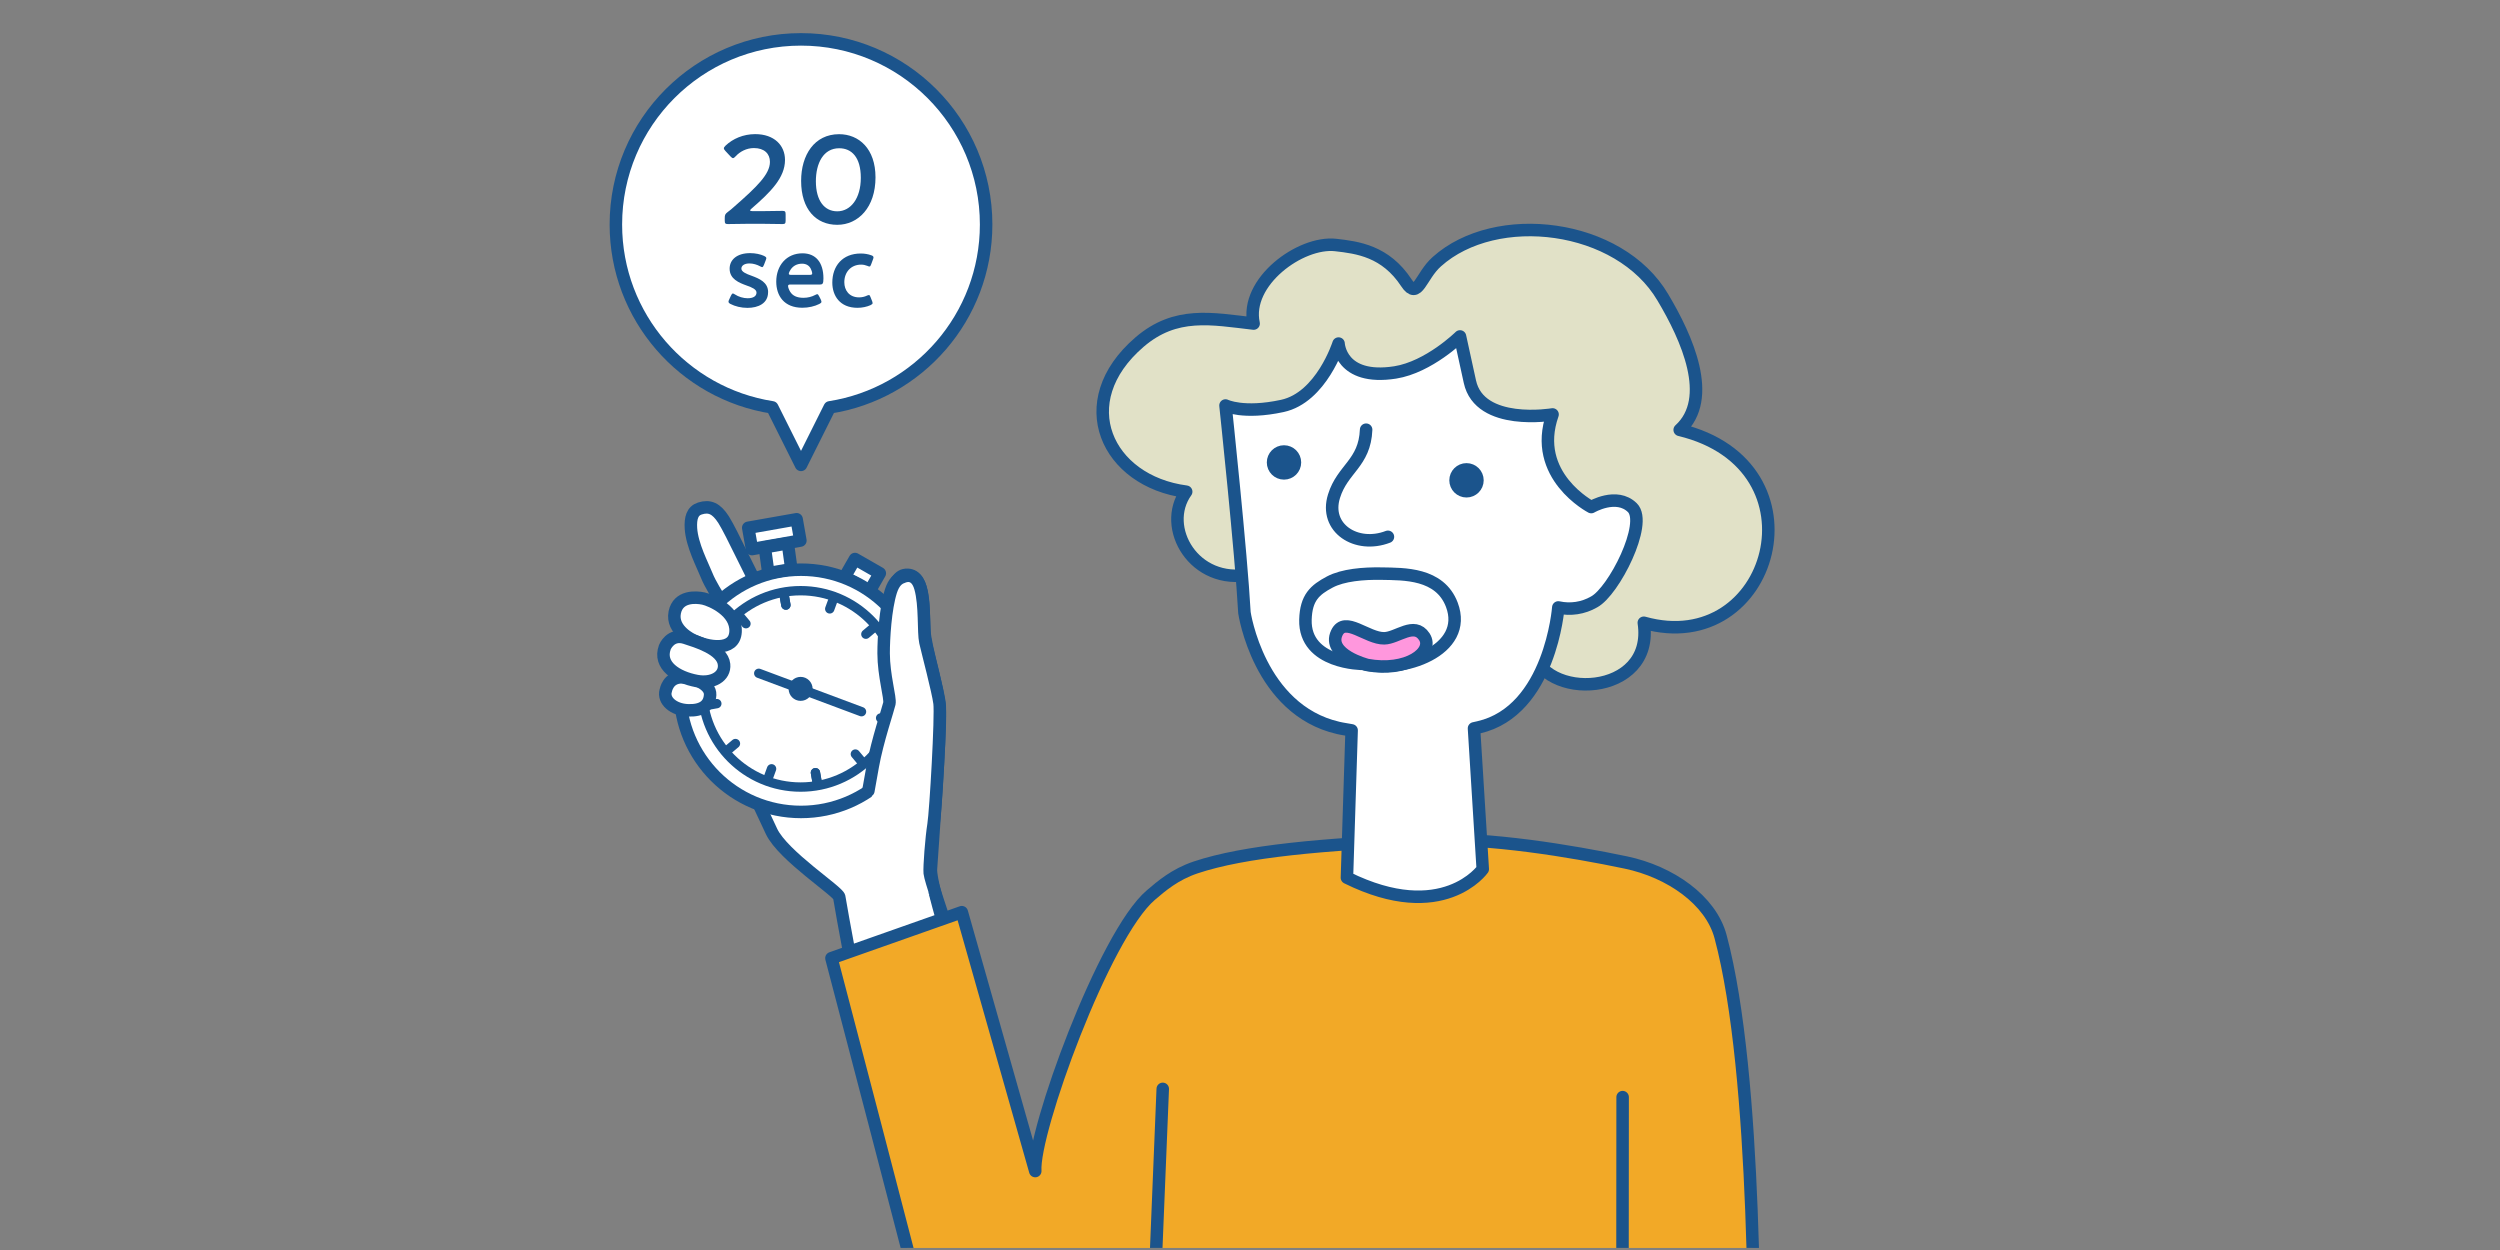 <?xml version="1.0" encoding="UTF-8"?>
<svg id="_レイヤー_1" data-name="レイヤー 1" xmlns="http://www.w3.org/2000/svg" xmlns:xlink="http://www.w3.org/1999/xlink" viewBox="0 0 400 200">
  <rect x="0" y="0" width="400" height="200" fill="#808080" stroke="none"/>
  <defs>
    <style>
      .cls-1 {
        clip-path: url(#clippath);
      }

      .cls-2, .cls-3, .cls-4 {
        fill: none;
      }

      .cls-2, .cls-5, .cls-6 {
        stroke-width: 0px;
      }

      .cls-7 {
        fill: #e1e1c7;
      }

      .cls-7, .cls-8, .cls-9, .cls-10, .cls-3 {
        stroke-width: 2px;
      }

      .cls-7, .cls-8, .cls-9, .cls-10, .cls-3, .cls-11, .cls-4 {
        stroke: #1b548c;
        stroke-linecap: round;
        stroke-linejoin: round;
      }

      .cls-8 {
        fill: #ff97dd;
      }

      .cls-9, .cls-6 {
        fill: #fff;
      }

      .cls-10 {
        fill: #f2a927;
      }

      .cls-11 {
        stroke-width: 2.2px;
      }

      .cls-11, .cls-5 {
        fill: #1b548c;
      }

      .cls-4 {
        stroke-width: 1.5px;
      }
    </style>
    <clipPath id="clippath">
      <rect class="cls-2" x="94.39" y=".34" width="211.21" height="199.33"/>
    </clipPath>
  </defs>
  <g class="cls-1">
    <path class="cls-9" d="M138,163.8s-3.63-19.39-3.72-20.27-8.98-6.6-10.83-10.49-6.73-14.16-6.99-18.23c-.27-4.07,1.24-15.22,1.24-15.22,0,0-3.57-4.87-4.63-7.53-.66-1.65-2.35-4.82-2.52-7.52-.1-1.65.23-2.8,1.43-3.18,1.54-.49,2.63-.04,3.81,1.81.7,1.11,1.83,3.44,2.45,4.69,1.4,2.8,4.86,9.78,4.86,9.78l18.75,11.81s-1.4-7.52.55-13.67c.76-2.4,1.24-3.87,2.83-3.81,2.88.12,2.48,5.84,2.66,8.85s2.3,9.21,2.48,12.92-1.24,22.48-1.42,25.32,5.49,20,5.49,20"/>
    <rect class="cls-9" x="135.67" y="90.36" width="4.58" height="3.32" transform="translate(64.05 -56.43) rotate(29.83)"/>
    <circle class="cls-9" cx="128.16" cy="110.53" r="19.38"/>
    <circle class="cls-4" cx="128.1" cy="110.22" r="15.71"/>
    <rect class="cls-9" x="119.96" y="83.74" width="7.86" height="3.46" transform="translate(-12.96 22.81) rotate(-10)"/>
    <polygon class="cls-9" points="126.62 91.06 122.94 91.71 122.37 87.57 126.05 86.92 126.62 91.06"/>
    <g>
      <g>
        <circle class="cls-4" cx="128.1" cy="110.22" r="1.17"/>
        <g>
          <line class="cls-4" x1="125.39" y1="94.83" x2="125.74" y2="96.81"/>
          <line class="cls-4" x1="130.47" y1="123.63" x2="130.82" y2="125.6"/>
        </g>
        <g>
          <line class="cls-4" x1="125.39" y1="94.83" x2="125.74" y2="96.81"/>
          <line class="cls-4" x1="130.47" y1="123.63" x2="130.82" y2="125.6"/>
        </g>
        <g>
          <line class="cls-4" x1="118.06" y1="98.25" x2="119.35" y2="99.79"/>
          <line class="cls-4" x1="136.86" y1="120.65" x2="138.15" y2="122.19"/>
        </g>
        <line class="cls-4" x1="140.9" y1="114.88" x2="142.78" y2="115.56"/>
        <line class="cls-4" x1="113.42" y1="104.75" x2="115.31" y2="105.44"/>
        <g>
          <line class="cls-4" x1="112.72" y1="112.93" x2="114.69" y2="112.58"/>
          <line class="cls-4" x1="141.51" y1="107.85" x2="143.49" y2="107.51"/>
        </g>
        <g>
          <line class="cls-4" x1="116.14" y1="120.26" x2="117.67" y2="118.97"/>
          <line class="cls-4" x1="138.54" y1="101.47" x2="140.07" y2="100.18"/>
        </g>
        <g>
          <line class="cls-4" x1="122.76" y1="124.9" x2="123.45" y2="123.01"/>
          <line class="cls-4" x1="132.76" y1="97.42" x2="133.45" y2="95.54"/>
        </g>
      </g>
      <line class="cls-4" x1="121.4" y1="107.73" x2="137.84" y2="113.87"/>
    </g>
    <path class="cls-9" d="M110.88,102.41s-3.51-1.54-2.92-4.43c.54-2.65,3.36-2.48,4.6-2.21s5.31,2.04,5.13,5.31-4.51,2.48-6.82,1.33Z"/>
    <path class="cls-9" d="M106.52,110.52s.31-2.21,2.64-2.15c1.86.05,4.55,1.12,4.46,2.8s-1.25,2.57-3.56,2.48-3.99-1.54-3.55-3.14Z"/>
    <path class="cls-9" d="M106.37,103.56s.9-2.28,3.28-1.5c1.73.57,5.96,1.78,6.2,4.25.19,1.94-1.88,3.12-4.37,2.65-3.19-.6-6.17-2.47-5.11-5.39Z"/>
    <path class="cls-7" d="M245.12,103.72c1.47,8.54,19.69,7.94,17.89-4.08,20.63,5.8,29.42-25.17,5.74-30.86,5.52-5.05,1.17-14.72-2.69-21.19-6.95-11.83-26.71-14.23-36.18-5.71-2.57,2.29-3.04,6.14-4.85,3.38-3.35-5.1-7.83-5.66-11.33-6.06-5.62-.63-14.58,5.9-13.12,12.57-6.72-.77-12.47-2.01-18.26,2.97-11.16,9.6-5.22,22.27,7.47,23.93-4.12,5.72,1.31,15.03,10.19,13.23"/>
    <path class="cls-10" d="M184.78,224.62v-19.56s-5.05,6.94-12.62,15.78-19.56,8.2-22.72-4.42c-3.16-12.62-16.41-63.11-16.41-63.11l20.86-7.36,11.75,41.42c-.42-6.23,11.02-37.8,18.5-44.16,1.67-1.42,3.82-3.3,7.16-4.42,7.82-2.62,20.52-3.75,37.02-4.41,9.92-.4,23.05,1.78,31.82,3.62,7.1,1.49,13.58,6,15.15,11.86,5.96,22.21,5.41,68.5,5.41,78.06"/>
    <path class="cls-6" d="M214.13,116.47s.78.18,2.13.39l-.75,23.57c15.38,7.6,21.73-1.37,21.73-1.37l-1.4-22.52.76-.17c11.48-2.64,12.73-19.18,12.73-19.18,1.95.43,3.99.12,5.72-.88,3.17-1.7,8.67-12.58,6.13-15.08s-6.58-.1-6.58-.1c0,0-9.65-5.01-6.19-14.82,0,0-11.66,1.98-13.23-5.25l-1.58-7.23s-4.97,4.9-10.37,5.76c-8.8,1.37-9.06-4.62-9.06-4.62,0,0-2.74,8.63-9,9.98s-9.09-.07-9.09-.07c0,0,2.52,23.67,3.03,33.15,0,0,2.29,15.52,15.02,18.44Z"/>
    <path class="cls-3" d="M214.13,116.47s.78.18,2.13.39l-.75,23.57c15.38,7.6,21.73-1.37,21.73-1.37l-1.4-22.52.76-.17c11.48-2.64,12.73-19.18,12.73-19.18,1.95.43,3.99.12,5.72-.88,3.17-1.7,8.67-12.58,6.13-15.08s-6.58-.1-6.58-.1c0,0-9.65-5.01-6.19-14.82,0,0-11.66,1.98-13.23-5.25l-1.58-7.23s-4.97,4.9-10.37,5.76c-8.8,1.37-9.06-4.62-9.06-4.62,0,0-2.74,8.63-9,9.98s-9.09-.07-9.09-.07c0,0,2.52,23.67,3.03,33.15,0,0,2.29,15.52,15.02,18.44Z"/>
    <path class="cls-3" d="M222.07,85.89c-5.04,1.94-10.23-1.39-8.63-6.5,1.36-4.41,4.92-5.25,5.14-10.64"/>
    <circle class="cls-11" cx="234.64" cy="76.85" r="1.65"/>
    <circle class="cls-11" cx="205.44" cy="73.99" r="1.65"/>
    <line class="cls-10" x1="259.62" y1="175.54" x2="259.58" y2="228.07"/>
    <path class="cls-3" d="M218.01,106.22s-9.33,0-9.14-7.07c.1-3.53,1.5-4.76,3.92-6.04,2.08-1.1,5.35-1.39,8.3-1.33,3.52.07,9.27-.1,11.2,4.97,2.78,7.32-7.81,11.02-14.28,9.46Z"/>
    <path class="cls-8" d="M218.72,106.38s-6.46-1.66-4.83-5.12c1.3-2.77,4.84.92,7.59.87,2.1-.04,4.8-2.72,6.41-.26s-2.81,5.71-9.17,4.52Z"/>
    <line class="cls-10" x1="184.78" y1="205.06" x2="186.04" y2="174.22"/>
    <g>
      <path class="cls-6" d="M157.78,35.92c0-16.36-13.26-29.62-29.62-29.62s-29.62,13.26-29.62,29.62c0,14.79,10.84,27.05,25.02,29.26l4.6,9.2,4.6-9.2c14.17-2.21,25.02-14.47,25.02-29.26Z"/>
      <path class="cls-3" d="M157.78,35.92c0-16.36-13.26-29.62-29.62-29.62s-29.62,13.26-29.62,29.62c0,14.79,10.84,27.05,25.02,29.26l4.6,9.2,4.6-9.2c14.17-2.21,25.02-14.47,25.02-29.26Z"/>
    </g>
    <g>
      <g>
        <path class="cls-5" d="M122.14,33.78c1.03,0,2.92-.04,3.06-.04.42,0,.5.12.5.58v.95c0,.46-.08.58-.5.58-.14,0-2.03-.04-3.06-.04h-2.62c-1.03,0-2.92.04-3.06.04-.42,0-.5-.12-.5-.58v-.36c0-.52.06-.67.48-.99.36-.26.69-.54,1.03-.85,3.63-3.18,5.72-5.2,5.72-7.17,0-1.31-.91-2.21-2.56-2.21-1.21,0-2.26.58-2.94,1.33-.18.2-.3.28-.42.28-.1,0-.22-.1-.4-.28l-.81-.87c-.16-.18-.24-.3-.24-.42,0-.14.1-.26.28-.44,1.15-1.09,2.82-1.83,4.73-1.83,3.06,0,4.77,1.81,4.77,4.13,0,2.84-2.28,5.12-5.36,7.79-.16.14-.22.22-.22.28,0,.08.12.12.36.12h1.75Z"/>
        <path class="cls-5" d="M140.08,28.38c0,4.79-2.76,7.59-6.12,7.59s-5.78-2.44-5.78-7.03c0-4.13,2.11-7.47,6.08-7.47,3.16,0,5.82,2.32,5.82,6.91ZM130.54,29c0,3.14,1.39,4.81,3.42,4.81,2.16,0,3.77-2.07,3.77-5.36s-1.47-4.73-3.46-4.73c-2.56,0-3.73,2.44-3.73,5.28Z"/>
      </g>
      <g>
        <path class="cls-5" d="M122.89,46.77c0,1.76-1.56,2.49-3.3,2.49-1.01,0-1.99-.25-2.72-.63-.22-.12-.31-.22-.31-.37,0-.08.03-.18.1-.32l.3-.65c.12-.23.18-.33.3-.33.08,0,.18.05.33.15.56.37,1.34.61,2.04.61.85,0,1.41-.31,1.41-.9,0-.53-.71-.83-1.56-1.13-1.23-.45-2.74-1.03-2.74-2.7,0-1.44,1.18-2.49,3.28-2.49.85,0,1.66.18,2.24.45.23.12.35.2.35.36,0,.07-.03.17-.08.3l-.3.78c-.1.23-.17.35-.28.35-.08,0-.18-.05-.33-.13-.48-.26-1.09-.46-1.71-.46-.78,0-1.29.33-1.29.83s.75.83,1.63,1.14c1.23.46,2.65,1.03,2.65,2.64Z"/>
        <path class="cls-5" d="M131.33,47.96c.07.13.1.23.1.32,0,.15-.1.23-.33.35-.75.38-1.74.61-2.72.61-2.95,0-4.18-1.94-4.18-4.18,0-2.57,1.63-4.53,4.2-4.53,2.12,0,3.35,1.46,3.35,4.01,0,.85-.13.98-.56.98h-4.69c-.3,0-.41.05-.41.25,0,.23.17.65.35.93.38.6,1.04.95,2.12.95.68,0,1.33-.17,1.86-.45.15-.08.26-.13.33-.13.13,0,.2.12.32.35l.28.55ZM129.95,43.77c0-.22-.1-.53-.23-.78-.26-.51-.73-.8-1.39-.8-.81,0-1.43.35-1.82.93-.15.2-.3.53-.3.68,0,.13.12.18.38.18h2.94c.3,0,.41-.05.43-.22Z"/>
        <path class="cls-5" d="M139.62,48.48c0,.15-.12.23-.35.35-.56.25-1.31.42-2.07.42-2.85,0-4.03-1.97-4.03-4.03,0-2.65,1.61-4.66,4.56-4.66.58,0,1.18.1,1.66.28.25.08.35.17.37.33,0,.07-.02.17-.07.3l-.3.81c-.1.26-.15.36-.28.36-.08,0-.18-.03-.33-.1-.3-.12-.63-.2-1-.2-1.61,0-2.69,1.18-2.69,2.82,0,1.26.76,2.42,2.37,2.42.43,0,.88-.1,1.23-.27.15-.07.25-.1.33-.1.13,0,.18.1.28.37l.23.58c.05.13.08.23.08.32Z"/>
      </g>
    </g>
    <path class="cls-6" d="M138.94,126.52l.71-3.97c.71-3.97,2.45-9.07,2.65-9.98s-.92-4.48-.92-8.05c0-2.37.27-7.13,1.17-9.95.46-1.42,1.13-2.01,1.9-2.25,0,0,2.03-1.06,2.82,1.74s.44,7.08.79,8.66,2.01,7.78,2.27,9.79-.61,17.22-.96,19.41-.7,6.82-.61,7.78,2.19,7.17,2.19,7.17"/>
    <path class="cls-3" d="M138.94,126.52l.71-3.97c.71-3.97,2.45-9.07,2.65-9.98s-.92-4.48-.92-8.05c0-2.37.27-7.13,1.17-9.95.46-1.42,1.13-2.01,1.9-2.25,0,0,2.03-1.06,2.82,1.74s.44,7.08.79,8.66,2.01,7.78,2.27,9.79-.61,17.22-.96,19.41-.7,6.82-.61,7.78,2.19,7.17,2.19,7.17"/>
  </g>
</svg>